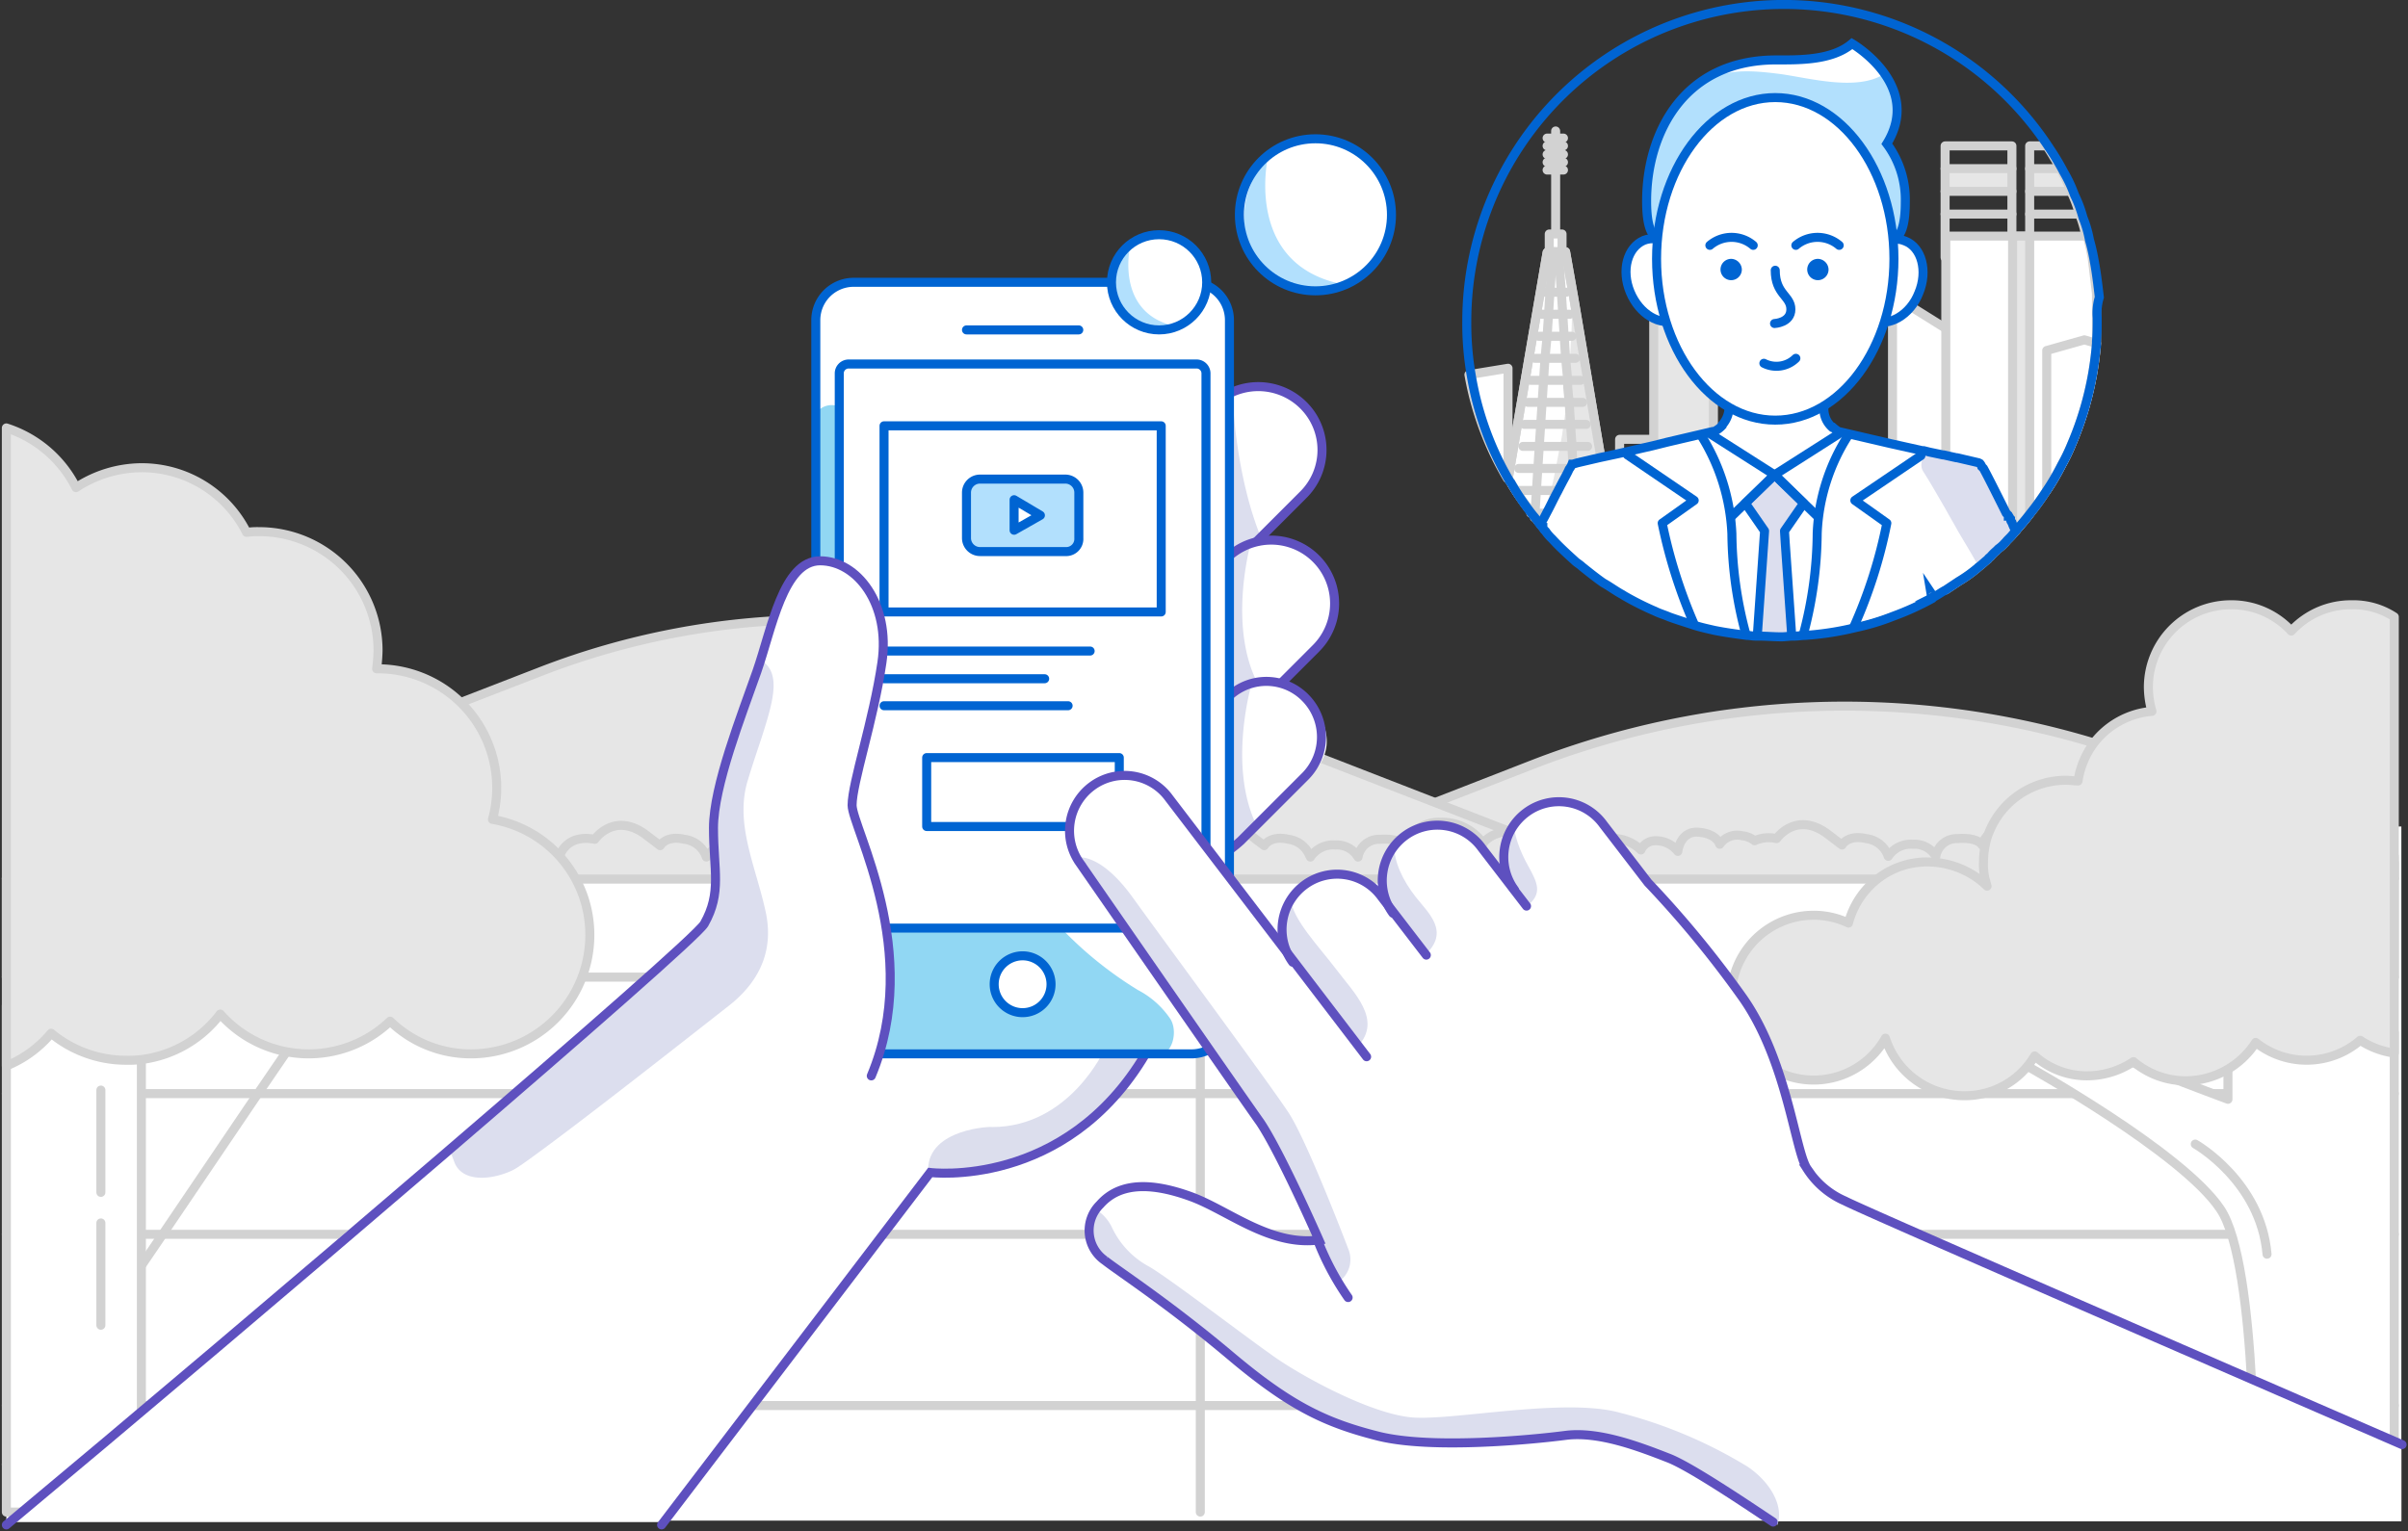 <svg xmlns="http://www.w3.org/2000/svg" width="266.909" height="169.781" viewBox="0 0 266.909 169.781"><rect x="0" y="0" width="266.909" height="169.781" fill="#333333" stroke="none"/><g id="Productive_On_The_Go" data-name="Productive On The Go" transform="translate(0.704 0.5)"><g id="Background" transform="translate(0 46.949)"><g id="white_33_" transform="translate(0 44.192)"><rect id="Rectangle_257" data-name="Rectangle 257" width="265.469" height="76.962" fill="#fff"></rect></g><g id="neutral-4_85_" transform="translate(0 108.393)"><path id="Path_731" data-name="Path 731" d="M0,242.038,4.411,235.5H68.376l-4.017,11.816" transform="translate(0 -235.5)" fill="none" stroke="#d2d2d2" stroke-linecap="round" stroke-linejoin="round" stroke-miterlimit="10" stroke-width="1"></path></g><g id="neutral-4_86_" transform="translate(0 49.943)"><path id="Path_732" data-name="Path 732" d="M264.681,172.25V161.3H0v10.95" transform="translate(0 -161.3)" fill="none" stroke="#d2d2d2" stroke-linecap="round" stroke-linejoin="round" stroke-miterlimit="10" stroke-width="1"></path></g><g id="neutral-4_87_" transform="translate(0 108.393)"><path id="Path_733" data-name="Path 733" d="M0,235.5H264.681" transform="translate(0 -235.5)" fill="none" stroke="#d2d2d2" stroke-linecap="round" stroke-linejoin="round" stroke-miterlimit="10" stroke-width="1"></path></g><g id="neutral-4_88_" transform="translate(0 89.409)"><path id="Path_734" data-name="Path 734" d="M0,211.4H264.681" transform="translate(0 -211.4)" fill="none" stroke="#d2d2d2" stroke-linecap="round" stroke-linejoin="round" stroke-miterlimit="10" stroke-width="1"></path></g><g id="neutral-4_89_" transform="translate(0 73.811)"><path id="Path_735" data-name="Path 735" d="M0,191.6H264.681" transform="translate(0 -191.6)" fill="none" stroke="#d2d2d2" stroke-linecap="round" stroke-linejoin="round" stroke-miterlimit="10" stroke-width="1"></path></g><g id="neutral-4_90_" transform="translate(0 60.892)"><path id="Path_736" data-name="Path 736" d="M264.681,175.2H0" transform="translate(0 -175.2)" fill="none" stroke="#d2d2d2" stroke-linecap="round" stroke-linejoin="round" stroke-miterlimit="10" stroke-width="1"></path></g><g id="neutral-4_91_" transform="translate(220.567 49.943)"><path id="Path_737" data-name="Path 737" d="M324.114,226.289,319.7,219.75l-12.919-18.985-10.556-15.6L287.4,172.25,280,161.3" transform="translate(-280 -161.3)" fill="none" stroke="#d2d2d2" stroke-linecap="round" stroke-linejoin="round" stroke-miterlimit="10" stroke-width="1"></path></g><g id="neutral-4_92_" transform="translate(176.454 49.943)"><path id="Path_738" data-name="Path 738" d="M247.869,231.566l-4.017-11.816-6.459-18.985-5.278-15.6L227.7,172.25,224,161.3" transform="translate(-224 -161.3)" fill="none" stroke="#d2d2d2" stroke-linecap="round" stroke-linejoin="round" stroke-miterlimit="10" stroke-width="1"></path></g><g id="neutral-4_93_" transform="translate(132.34 49.943)"><path id="Path_739" data-name="Path 739" d="M168,161.3v70.266" transform="translate(-168 -161.3)" fill="none" stroke="#d2d2d2" stroke-linecap="round" stroke-linejoin="round" stroke-miterlimit="10" stroke-width="1"></path></g><g id="neutral-4_94_" transform="translate(64.358 49.943)"><path id="Path_740" data-name="Path 740" d="M81.7,231.566l4.017-11.816,6.459-18.985,5.278-15.6,4.411-12.919,3.7-10.95" transform="translate(-81.7 -161.3)" fill="none" stroke="#d2d2d2" stroke-linecap="round" stroke-linejoin="round" stroke-miterlimit="10" stroke-width="1"></path></g><g id="neutral-4_95_" transform="translate(0 49.943)"><path id="Path_741" data-name="Path 741" d="M0,226.289l4.411-6.538L17.33,200.766l10.556-15.6,8.823-12.919,7.4-10.95" transform="translate(0 -161.3)" fill="none" stroke="#d2d2d2" stroke-linecap="round" stroke-linejoin="round" stroke-miterlimit="10" stroke-width="1"></path></g><g id="white_34_" transform="translate(0 64.043)"><path id="white_10_" d="M23.081,235.366H0V179.2H14.967v47.422Z" transform="translate(0 -179.2)" fill="#fff"></path></g><g id="neutral-5_11_" transform="translate(136.831 30.845)"><path id="Path_742" data-name="Path 742" d="M301.55,153.712v2.442H173.7l7.641-2.993L206,143.55a95.588,95.588,0,0,1,62.153-2.442c2.442.709,4.884,1.575,7.247,2.442l22.214,8.586,3.23,1.26Z" transform="translate(-173.7 -137.056)" fill="#e6e6e6"></path></g><g id="neutral-4_83_" transform="translate(136.831 30.845)"><path id="Path_743" data-name="Path 743" d="M301.55,153.712v2.442H173.7l7.641-2.993L206,143.55a95.588,95.588,0,0,1,62.153-2.442c2.442.709,4.884,1.575,7.247,2.442l22.214,8.586,3.23,1.26Z" transform="translate(-173.7 -137.056)" fill="none" stroke="#d2d2d2" stroke-linecap="round" stroke-linejoin="round" stroke-miterlimit="10" stroke-width="1"></path></g><g id="neutral-5_10_" transform="translate(0 21.239)"><path id="Path_744" data-name="Path 744" d="M59,130.721,0,153.566H180l-59-22.923A85.465,85.465,0,0,0,59,130.721Z" transform="translate(0 -124.862)" fill="#e6e6e6"></path></g><g id="neutral-4_84_" transform="translate(0 21.239)"><path id="Path_745" data-name="Path 745" d="M59,130.721,0,153.566H180l-59-22.923A85.465,85.465,0,0,0,59,130.721Z" transform="translate(0 -124.862)" fill="none" stroke="#d2d2d2" stroke-linecap="round" stroke-linejoin="round" stroke-miterlimit="10" stroke-width="1"></path></g><g id="neutral-5_9_" transform="translate(60.892 43.639)"><path id="Path_746" data-name="Path 746" d="M281.089,157.868v1.812H77.3l.394-2.442s.63-2.6,3.939-1.969c0,0,2.127-3.072,5.593-.551l1.654,1.26s.63-1.182,2.678-.709A2.927,2.927,0,0,1,94,157.238a3,3,0,0,1,2.757-1.339,2.729,2.729,0,0,1,2.521,1.339,2.351,2.351,0,0,1,2.442-1.969c2.284-.158,2.678.709,2.678.709a4.126,4.126,0,0,1,4.017-2.6,5.525,5.525,0,0,1,4.726,2.363s.788-1.418,3.387-1.339,3.072,1.812,3.072,1.812.473-1.024,2.048-.63a1.756,1.756,0,0,1,1.339,1.969,5.076,5.076,0,0,1,3.86-2.363,4.6,4.6,0,0,1,3.781,1.26,1.748,1.748,0,0,1,1.654-1.024,3.1,3.1,0,0,1,2.442,1.182s.236-2.284,2.284-2.127,2.363,1.339,2.363,1.339a2.378,2.378,0,0,1,2.521-.945,2.218,2.218,0,0,1,2.048,2.048,7.268,7.268,0,0,1,1.339-.867,3.17,3.17,0,0,1,3.309-.788s2.127-3.072,5.593-.551l1.654,1.26s.63-1.182,2.678-.709a2.934,2.934,0,0,1,2.206,1.5l.236.473a3,3,0,0,1,2.757-1.339,2.729,2.729,0,0,1,2.521,1.339,2.351,2.351,0,0,1,2.442-1.969c2.284-.158,2.678.709,2.678.709a4.126,4.126,0,0,1,4.017-2.6,5.525,5.525,0,0,1,4.726,2.363s.788-1.418,3.387-1.339,3.072,1.812,3.072,1.812.473-1.024,2.048-.63a1.852,1.852,0,0,1,1.339,1.969,5.076,5.076,0,0,1,3.86-2.363,4.6,4.6,0,0,1,3.781,1.26,1.749,1.749,0,0,1,1.654-1.024,3.1,3.1,0,0,1,2.442,1.182s.236-2.284,2.284-2.127,2.363,1.339,2.363,1.339a2.378,2.378,0,0,1,2.521-.945,2.645,2.645,0,0,1,1.339.551,3.844,3.844,0,0,1,2.442-.236s2.127-3.072,5.593-.551l1.654,1.26s.63-1.182,2.678-.709A2.927,2.927,0,0,1,225,157.159a3,3,0,0,1,2.757-1.339,2.729,2.729,0,0,1,2.521,1.339,2.351,2.351,0,0,1,2.442-1.969c2.284-.158,2.678.709,2.678.709a2.845,2.845,0,0,1,.394-.788h0a4.516,4.516,0,0,1,3.624-1.812,5.525,5.525,0,0,1,4.726,2.363s.788-1.418,3.387-1.339,3.072,1.812,3.072,1.812.473-1.024,2.048-.63a1.756,1.756,0,0,1,1.339,1.969,5.076,5.076,0,0,1,3.86-2.363,4.6,4.6,0,0,1,3.781,1.26,1.749,1.749,0,0,1,1.654-1.024,3.1,3.1,0,0,1,2.442,1.182s.236-2.284,2.284-2.127,2.363,1.339,2.363,1.339a2.378,2.378,0,0,1,2.521-.945,2.218,2.218,0,0,1,2.048,2.048,4.789,4.789,0,0,1,2.127-1.182,2.285,2.285,0,0,1,1.26,0c1.1.315,1.733.709,1.969,1.26a1.588,1.588,0,0,1,.236.867A1.771,1.771,0,0,1,281.089,157.868Z" transform="translate(-77.3 -153.298)" fill="#e6e6e6"></path></g><g id="neutral-4_78_" transform="translate(60.892 43.639)"><path id="Path_747" data-name="Path 747" d="M281.089,157.868v1.812H77.3l.394-2.442s.63-2.6,3.939-1.969c0,0,2.127-3.072,5.593-.551l1.654,1.26s.63-1.182,2.678-.709A2.927,2.927,0,0,1,94,157.238a3,3,0,0,1,2.757-1.339,2.729,2.729,0,0,1,2.521,1.339,2.351,2.351,0,0,1,2.442-1.969c2.284-.158,2.678.709,2.678.709a4.126,4.126,0,0,1,4.017-2.6,5.525,5.525,0,0,1,4.726,2.363s.788-1.418,3.387-1.339,3.072,1.812,3.072,1.812.473-1.024,2.048-.63a1.756,1.756,0,0,1,1.339,1.969,5.076,5.076,0,0,1,3.86-2.363,4.6,4.6,0,0,1,3.781,1.26,1.748,1.748,0,0,1,1.654-1.024,3.1,3.1,0,0,1,2.442,1.182s.236-2.284,2.284-2.127,2.363,1.339,2.363,1.339a2.378,2.378,0,0,1,2.521-.945,2.218,2.218,0,0,1,2.048,2.048,7.268,7.268,0,0,1,1.339-.867,3.17,3.17,0,0,1,3.309-.788s2.127-3.072,5.593-.551l1.654,1.26s.63-1.182,2.678-.709a2.934,2.934,0,0,1,2.206,1.5l.236.473a3,3,0,0,1,2.757-1.339,2.729,2.729,0,0,1,2.521,1.339,2.351,2.351,0,0,1,2.442-1.969c2.284-.158,2.678.709,2.678.709a4.126,4.126,0,0,1,4.017-2.6,5.525,5.525,0,0,1,4.726,2.363s.788-1.418,3.387-1.339,3.072,1.812,3.072,1.812.473-1.024,2.048-.63a1.852,1.852,0,0,1,1.339,1.969,5.076,5.076,0,0,1,3.86-2.363,4.6,4.6,0,0,1,3.781,1.26,1.749,1.749,0,0,1,1.654-1.024,3.1,3.1,0,0,1,2.442,1.182s.236-2.284,2.284-2.127,2.363,1.339,2.363,1.339a2.378,2.378,0,0,1,2.521-.945,2.645,2.645,0,0,1,1.339.551,3.844,3.844,0,0,1,2.442-.236s2.127-3.072,5.593-.551l1.654,1.26s.63-1.182,2.678-.709A2.927,2.927,0,0,1,225,157.159a3,3,0,0,1,2.757-1.339,2.729,2.729,0,0,1,2.521,1.339,2.351,2.351,0,0,1,2.442-1.969c2.284-.158,2.678.709,2.678.709a2.845,2.845,0,0,1,.394-.788h0a4.516,4.516,0,0,1,3.624-1.812,5.525,5.525,0,0,1,4.726,2.363s.788-1.418,3.387-1.339,3.072,1.812,3.072,1.812.473-1.024,2.048-.63a1.756,1.756,0,0,1,1.339,1.969,5.076,5.076,0,0,1,3.86-2.363,4.6,4.6,0,0,1,3.781,1.26,1.749,1.749,0,0,1,1.654-1.024,3.1,3.1,0,0,1,2.442,1.182s.236-2.284,2.284-2.127,2.363,1.339,2.363,1.339a2.378,2.378,0,0,1,2.521-.945,2.218,2.218,0,0,1,2.048,2.048,4.789,4.789,0,0,1,2.127-1.182,2.285,2.285,0,0,1,1.26,0c1.1.315,1.733.709,1.969,1.26a1.588,1.588,0,0,1,.236.867A1.771,1.771,0,0,1,281.089,157.868Z" transform="translate(-77.3 -153.298)" fill="none" stroke="#d2d2d2" stroke-linecap="round" stroke-linejoin="round" stroke-miterlimit="10" stroke-width="1"></path></g><g id="neutral-4_76_" transform="translate(0 64.043)"><path id="neutral-4_1_" d="M23.081,235.366H0V179.2H14.967v47.422Z" transform="translate(0 -179.2)" fill="none" stroke="#d2d2d2" stroke-linecap="round" stroke-linejoin="round" stroke-miterlimit="10" stroke-width="1"></path></g><g id="neutral-5_8_" transform="translate(0)"><path id="neutral-5" d="M64.674,154.145A13.179,13.179,0,0,1,51.518,167.3a12.822,12.822,0,0,1-8.98-3.624,13.074,13.074,0,0,1-18.827-.788,12.964,12.964,0,0,1-8.744,5.042,11.633,11.633,0,0,1-1.654.079,13.043,13.043,0,0,1-8.35-2.993A12.678,12.678,0,0,1,0,168.639V97.9a13.116,13.116,0,0,1,7.72,6.617,13.33,13.33,0,0,1,7.247-2.206,13,13,0,0,1,11.659,7.168,8.563,8.563,0,0,1,1.418-.079A13.179,13.179,0,0,1,41.2,122.556a17.922,17.922,0,0,1-.158,2.048H41.2a13.2,13.2,0,0,1,12.683,16.7A12.972,12.972,0,0,1,64.674,154.145Z" transform="translate(0 -97.9)" fill="#e6e6e6"></path></g><g id="neutral-4_75_" transform="translate(0)"><path id="neutral-4" d="M64.674,154.145A13.179,13.179,0,0,1,51.518,167.3a12.822,12.822,0,0,1-8.98-3.624,13.074,13.074,0,0,1-18.827-.788,12.964,12.964,0,0,1-8.744,5.042,11.633,11.633,0,0,1-1.654.079,13.043,13.043,0,0,1-8.35-2.993A12.678,12.678,0,0,1,0,168.639V97.9a13.116,13.116,0,0,1,7.72,6.617,13.33,13.33,0,0,1,7.247-2.206,13,13,0,0,1,11.659,7.168,8.563,8.563,0,0,1,1.418-.079A13.179,13.179,0,0,1,41.2,122.556a17.922,17.922,0,0,1-.158,2.048H41.2a13.2,13.2,0,0,1,12.683,16.7A12.972,12.972,0,0,1,64.674,154.145Z" transform="translate(0 -97.9)" fill="none" stroke="#d2d2d2" stroke-linecap="round" stroke-linejoin="round" stroke-miterlimit="10" stroke-width="1"></path></g><g id="neutral-4_74_" transform="translate(10.477 73.417)"><line id="neutral-4_2_" y2="11.343" fill="none" stroke="#d2d2d2" stroke-linecap="round" stroke-linejoin="round" stroke-miterlimit="10" stroke-width="1"></line></g><g id="neutral-4_73_" transform="translate(10.477 88.148)"><line id="neutral-4_3_" y2="11.343" fill="none" stroke="#d2d2d2" stroke-linecap="round" stroke-linejoin="round" stroke-miterlimit="10" stroke-width="1"></line></g><g id="white_35_" transform="translate(222.222 59.238)"><path id="white_11_" d="M283.833,184.6s17.173,9.532,21.427,15.834c4.254,6.223,3.781,33.637,3.781,33.637h15.519V180.9l-18.433-7.8v15.2S291,182.71,289.82,181.529s-7.4-3.072-7.4-3.072l-.315,5.357Z" transform="translate(-282.1 -173.1)" fill="#fff"></path></g><g id="neutral-4_72_" transform="translate(222.222 59.238)"><path id="neutral-4_6_" d="M283.833,184.6s17.173,9.532,21.427,15.834c4.254,6.223,3.781,33.637,3.781,33.637h15.519V180.9l-18.433-7.8v15.2S291,182.71,289.82,181.529s-7.4-3.072-7.4-3.072l-.315,5.357Z" transform="translate(-282.1 -173.1)" fill="none" stroke="#d2d2d2" stroke-linecap="round" stroke-linejoin="round" stroke-miterlimit="10" stroke-width="1"></path></g><g id="neutral-5_5_" transform="translate(191.185 19.607)"><path id="neutral-5_1_" d="M316.2,124.137V172.5a9.183,9.183,0,0,1-3.781-1.418,9.081,9.081,0,0,1-11.58.236,9.28,9.28,0,0,1-7.72,4.254,8.981,8.981,0,0,1-5.829-2.127,9.31,9.31,0,0,1-5.042,1.575,8.7,8.7,0,0,1-5.908-2.206,9,9,0,0,1-7.8,4.411,9.176,9.176,0,0,1-8.744-6.381,9.137,9.137,0,1,1-7.956-13.628,8.952,8.952,0,0,1,3.86.867,9.145,9.145,0,0,1,3.309-4.963,8.913,8.913,0,0,1,5.514-1.812,9.617,9.617,0,0,1,5.514,1.812,9.976,9.976,0,0,1,1.024.867c-.079-.315-.158-.551-.236-.867a7.051,7.051,0,0,1-.158-1.812,9.554,9.554,0,0,1,.394-2.678h0a9.176,9.176,0,0,1,8.744-6.381c.473,0,.945.079,1.339.079a9.425,9.425,0,0,1,1.733-4.175,9.056,9.056,0,0,1,6.46-3.545,10.005,10.005,0,0,1-.394-2.678,9.144,9.144,0,0,1,9.138-9.138,8.972,8.972,0,0,1,6.7,2.915,8.972,8.972,0,0,1,6.7-2.915A8.268,8.268,0,0,1,316.2,124.137Z" transform="translate(-242.7 -122.791)" fill="#e6e6e6"></path></g><g id="neutral-4_71_" transform="translate(242.624 79.404)"><path id="neutral-4_5_" d="M308,198.7s7.247,4.1,7.956,12.21" transform="translate(-308 -198.7)" fill="none" stroke="#d2d2d2" stroke-linecap="round" stroke-linejoin="round" stroke-miterlimit="10" stroke-width="1"></path></g><g id="neutral-4_7_" transform="translate(191.185 19.607)"><path id="neutral-4_4_" d="M316.2,124.137V172.5a9.183,9.183,0,0,1-3.781-1.418,9.081,9.081,0,0,1-11.58.236,9.28,9.28,0,0,1-7.72,4.254,8.981,8.981,0,0,1-5.829-2.127,9.31,9.31,0,0,1-5.042,1.575,8.7,8.7,0,0,1-5.908-2.206,9,9,0,0,1-7.8,4.411,9.176,9.176,0,0,1-8.744-6.381,9.137,9.137,0,1,1-7.956-13.628,8.952,8.952,0,0,1,3.86.867,9.145,9.145,0,0,1,3.309-4.963,8.913,8.913,0,0,1,5.514-1.812,9.617,9.617,0,0,1,5.514,1.812,9.976,9.976,0,0,1,1.024.867c-.079-.315-.158-.551-.236-.867a7.051,7.051,0,0,1-.158-1.812,9.554,9.554,0,0,1,.394-2.678h0a9.176,9.176,0,0,1,8.744-6.381c.473,0,.945.079,1.339.079a9.425,9.425,0,0,1,1.733-4.175,9.056,9.056,0,0,1,6.46-3.545,10.005,10.005,0,0,1-.394-2.678,9.144,9.144,0,0,1,9.138-9.138,8.972,8.972,0,0,1,6.7,2.915,8.972,8.972,0,0,1,6.7-2.915A8.268,8.268,0,0,1,316.2,124.137Z" transform="translate(-242.7 -122.791)" fill="none" stroke="#d2d2d2" stroke-linecap="round" stroke-linejoin="round" stroke-miterlimit="10" stroke-width="1"></path></g></g><g id="Hands" transform="translate(0 30.801)"><g id="white_7_" transform="translate(0 0.079)"><path id="white_8_" d="M265.469,206.3V214.8H196.305s-15.44-11.816-26.153-9.217c0,0-15.6,2.442-23-1.733a71.618,71.618,0,0,1-11.737-7.562c-6.066-4.805-15.676-10.556-15.519-12.6s.236-5.672,6.459-5.908,11.343,4.49,13.549,5.2a27.766,27.766,0,0,0,5.593.709s-3.387-8.429-5.908-11.974c-2.442-3.545-6.223-9.138-6.223-9.138s-.788.709-3.309.473h-4.017s-5.514,13.47-23.553,13.155L73.024,214.882H0l77.041-65.776s2.442-1.654,1.5-7.247S84.288,117.2,84.288,117.2s2.442-8.429,5.357-8.744l.236-27.886S90.669,77.5,95,77.5h36.472a5.016,5.016,0,0,1,4.175,5.278v6.853a9.987,9.987,0,0,1,4.017-.551c1.5.315,5.278,1.654,5.829,4.726s.079,5.987-2.836,8.193l-3.387,4.175s5.672-.788,7.247,3.781c1.654,4.569.867,6.3-2.915,10l-3.7,2.521s2.363-1.182,4.805,1.733c2.363,2.915,2.363,6.381-1.182,8.586s-8.193,7.562-8.193,7.562v2.993l3.23,4.254,2.521,3.309,1.576,2.048s-3.7-5.672,1.969-9.059c0,0,3.545-2.284,7.562,1.26l1.1,2.284s-2.6-5.829,2.127-8.823c0,0,4.963-2.993,8.823,2.442l3.387,3.86s-4.1-3.545,1.182-8.744c5.278-5.278,12.761,7.4,12.761,7.4l7.641,8.823s8.035,8.744,9.453,20.481c0,0-1.26,3.7,7.641,7.641C215.132,184.4,265.469,206.3,265.469,206.3Z" transform="translate(0 -77.5)" fill="#fff" fill-rule="evenodd"></path></g><g id="shade-2_13_" transform="translate(102.17 85.076)"><path id="Path_748" data-name="Path 748" d="M129.7,198.713s14.494,1.969,22.608-11.028l1.5-2.284h-4.569s-3.86,8.586-12.446,8.586c0-.079-7.09.158-7.09,4.726" transform="translate(-129.7 -185.4)" fill="#dcdeed"></path></g><g id="shade-2_12_" transform="translate(135.255 12.052)"><path id="Path_749" data-name="Path 749" d="M172.33,92.7s.236,9.3,3.309,16.543a13.063,13.063,0,0,0-3.939,2.048V92.858Z" transform="translate(-171.7 -92.7)" fill="#dcdeee"></path></g><g id="stroke-2_15_" transform="translate(135.491 11.561)"><path id="Path_750" data-name="Path 750" d="M172,92.883a7.089,7.089,0,0,1,8.271,1.26,6.989,6.989,0,0,1,0,9.926l-5.278,5.278" transform="translate(-172 -92.077)" fill="none" stroke="#5e50bf" stroke-miterlimit="10" stroke-width="1"></path></g><g id="white_31_" transform="translate(136.988 30.643)"><path id="Path_751" data-name="Path 751" d="M182.092,116.3h0a6.989,6.989,0,0,1,0,9.926l-8.192,8.192" transform="translate(-173.9 -116.3)" fill="#fff"></path></g><g id="shade-2_11_" transform="translate(135.255 28.595)"><path id="Path_752" data-name="Path 752" d="M174.457,113.7s-2.6,8.9.473,15.44a9.664,9.664,0,0,0-3.23,1.654V114.251Z" transform="translate(-171.7 -113.7)" fill="#dcdeee"></path></g><g id="stroke-2_14_" transform="translate(135.57 28.591)"><path id="Path_753" data-name="Path 753" d="M172.1,115.432a7.026,7.026,0,0,1,9.61,10.241l-3.86,3.86" transform="translate(-172.1 -113.695)" fill="none" stroke="#5e50bf" stroke-miterlimit="10" stroke-width="1"></path></g><g id="white_32_" transform="translate(136.831 46.083)"><path id="Path_754" data-name="Path 754" d="M180.868,135.9h0a6.182,6.182,0,0,1,0,8.665l-7.168,7.168" transform="translate(-173.7 -135.9)" fill="#fff"></path></g><g id="shade-2_10_" transform="translate(135.255 44.586)"><path id="Path_755" data-name="Path 755" d="M174.457,134s-2.6,8.9.473,15.44a40.922,40.922,0,0,1-3.23,3.466V134.551Z" transform="translate(-171.7 -134)" fill="#dcdeee"></path></g><g id="stroke-2_13_" transform="translate(135.57 44.249)"><path id="Path_756" data-name="Path 756" d="M172.1,135.17a6.044,6.044,0,0,1,8.429.236,6.181,6.181,0,0,1,0,8.665l-7.168,7.168a14.386,14.386,0,0,1-1.26,1.024" transform="translate(-172.1 -133.572)" fill="none" stroke="#5e50bf" stroke-miterlimit="10" stroke-width="1"></path></g><g id="stroke-2_16_" transform="translate(72.63 85.549)"><path id="Path_757" data-name="Path 757" d="M145.845,186c-8.9,15.046-23.869,13.155-23.869,13.155s-17.96,23.553-29.777,39.072" transform="translate(-92.2 -186)" fill="none" stroke="#5e50bf" stroke-linecap="round" stroke-miterlimit="10" stroke-width="1"></path></g><g id="stroke-1_28_" transform="translate(106.424 5.278)"><line id="Line_249" data-name="Line 249" x2="12.446" fill="none" stroke="#0064d2" stroke-linecap="round" stroke-miterlimit="10" stroke-width="1"></line></g><g id="shade-1_5_" transform="translate(89.881 13.647)"><path id="Path_758" data-name="Path 758" d="M149.627,159.536a42.215,42.215,0,0,1-8.114-6.459H116.542V94.863a2.144,2.144,0,0,0-2.442.551v64.437c0,3.7,1.891,6.775,4.254,6.775h33.794c1.26,0,1.969-2.442,1.1-3.86a9.784,9.784,0,0,0-3.624-3.23" transform="translate(-114.1 -94.724)" fill="#91d7f3" fill-rule="evenodd"></path></g><g id="white_36_" transform="translate(109.496 74.678)"><path id="Path_759" data-name="Path 759" d="M145.3,175.351a3.151,3.151,0,1,1-3.151-3.151,3.16,3.16,0,0,1,3.151,3.151" transform="translate(-139 -172.2)" fill="#fff"></path></g><g id="stroke-1_27_" transform="translate(109.496 74.678)"><path id="Path_760" data-name="Path 760" d="M145.3,175.351a3.151,3.151,0,1,1-3.151-3.151,3.16,3.16,0,0,1,3.151,3.151" transform="translate(-139 -172.2)" fill="none" stroke="#0064d2" stroke-miterlimit="10" stroke-width="1"></path></g><g id="stroke-1_26_" transform="translate(89.724)"><path id="Path_761" data-name="Path 761" d="M159.747,158.774a4.2,4.2,0,0,1-4.175,4.175h-37.5a4.2,4.2,0,0,1-4.175-4.175v-77.2a4.2,4.2,0,0,1,4.175-4.175h37.5a4.2,4.2,0,0,1,4.175,4.175Z" transform="translate(-113.9 -77.4)" fill="none" stroke="#0064d2" stroke-miterlimit="10" stroke-width="1"></path></g><g id="stroke-1_25_" transform="translate(92.323 9.059)"><path id="Path_762" data-name="Path 762" d="M157.847,150.423a1.043,1.043,0,0,1-1.024,1.024h-38.6a1.043,1.043,0,0,1-1.024-1.024v-60.5a1.043,1.043,0,0,1,1.024-1.024h38.6a1.043,1.043,0,0,1,1.024,1.024Z" transform="translate(-117.2 -88.9)" fill="none" stroke="#0064d2" stroke-miterlimit="10" stroke-width="1"></path></g><g id="stroke-1_24_" transform="translate(97.286 15.912)"><rect id="Rectangle_258" data-name="Rectangle 258" width="30.722" height="20.639" fill="none" stroke="#0064d2" stroke-linecap="round" stroke-linejoin="round" stroke-miterlimit="10" stroke-width="1"></rect></g><g id="shade-1_6_" transform="translate(106.424 21.82)"><path id="Path_763" data-name="Path 763" d="M146.05,113.135H136.6a1.5,1.5,0,0,1-1.5-1.5V106.6a1.5,1.5,0,0,1,1.5-1.5h9.453a1.5,1.5,0,0,1,1.5,1.5v5.042A1.406,1.406,0,0,1,146.05,113.135Z" transform="translate(-135.1 -105.1)" fill="#b2e0fd"></path></g><g id="stroke-1_23_" transform="translate(106.424 21.82)"><path id="Path_764" data-name="Path 764" d="M146.05,113.135H136.6a1.5,1.5,0,0,1-1.5-1.5V106.6a1.5,1.5,0,0,1,1.5-1.5h9.453a1.5,1.5,0,0,1,1.5,1.5v5.042A1.406,1.406,0,0,1,146.05,113.135Z" transform="translate(-135.1 -105.1)" fill="none" stroke="#0064d2" stroke-miterlimit="10" stroke-width="1"></path></g><g id="white_30_" transform="translate(111.702 24.105)"><path id="white_29_" d="M144.715,109.733,141.8,108v3.387Z" transform="translate(-141.8 -108)" fill="#fff"></path></g><g id="stroke-1_22_" transform="translate(111.702 24.105)"><path id="Path_765" data-name="Path 765" d="M144.715,109.733,141.8,108v3.387Z" transform="translate(-141.8 -108)" fill="none" stroke="#0064d2" stroke-linecap="round" stroke-linejoin="round" stroke-miterlimit="10" stroke-width="1"></path></g><g id="stroke-1_21_" transform="translate(97.286 40.884)"><line id="Line_250" data-name="Line 250" x2="22.844" fill="none" stroke="#0064d2" stroke-linecap="round" stroke-linejoin="round" stroke-miterlimit="10" stroke-width="1"></line></g><g id="stroke-1_20_" transform="translate(97.286 43.956)"><line id="Line_251" data-name="Line 251" x2="17.803" fill="none" stroke="#0064d2" stroke-linecap="round" stroke-linejoin="round" stroke-miterlimit="10" stroke-width="1"></line></g><g id="stroke-1_19_" transform="translate(97.286 46.949)"><line id="Line_252" data-name="Line 252" x2="20.402" fill="none" stroke="#0064d2" stroke-linecap="round" stroke-linejoin="round" stroke-miterlimit="10" stroke-width="1"></line></g><g id="stroke-1_18_" transform="translate(102.012 52.7)"><rect id="Rectangle_259" data-name="Rectangle 259" width="21.348" height="7.641" fill="none" stroke="#0064d2" stroke-linecap="round" stroke-linejoin="round" stroke-miterlimit="10" stroke-width="1"></rect></g><g id="white_26_" transform="translate(49.234 30.879)"><path id="white_28_" d="M62.5,182.14c27.02-22.529,26.783-22.923,28.122-25.286,1.969-3.466,1.024-5.987,1.024-10.635s3.151-12.6,4.805-17.33,2.915-12.289,7.011-12.289,7.8,4.805,6.853,11.265-3.309,13.392-3.309,15.834,7.877,16.306,2.127,30.013" transform="translate(-62.5 -116.6)" fill="#fff" fill-rule="evenodd"></path></g><g id="shade-2_9_" transform="translate(49.234 41.829)"><path id="Path_766" data-name="Path 766" d="M95.428,143.97c.394-1.339.945-2.993,1.5-4.648,1.339-4.175,2.284-7.326,0-8.744-.079,0-.079-.079-.158-.079-1.575,4.569-3.309,9.61-3.309,9.61s-2.206,5.829-1.812,10.871a21.222,21.222,0,0,1-.079,6.381h0L89.6,161.3,62.5,185.09l.473,1.26c1.024,2.284,4.411,1.733,6.381.788h0a6.925,6.925,0,0,0,.788-.473c.079-.079.158-.079.236-.158,5.514-3.86,20.166-15.44,23-17.645,2.993-2.363,5.12-5.751,4.017-10.556-1.1-4.963-3.387-9.61-1.969-14.337" transform="translate(-62.5 -130.5)" fill="#dcdeee"></path></g><g id="stroke-2_12_" transform="translate(0 30.879)"><path id="Path_767" data-name="Path 767" d="M0,223.5c27.02-22.529,76.017-64.358,77.356-66.643,1.969-3.466,1.024-5.987,1.024-10.635s3.151-12.6,4.805-17.33S86.1,116.6,90.2,116.6s7.8,4.805,6.853,11.265-3.309,13.392-3.309,15.834,7.877,16.306,2.127,30.013" transform="translate(0 -116.6)" fill="none" stroke="#5e50bf" stroke-linecap="round" stroke-miterlimit="10" stroke-width="1"></path></g><g id="white_9_" transform="translate(117.854 54.677)"><path id="white_18_" d="M227.589,229.594s-8.35-5.829-11.58-7.09-7.72-2.993-11.422-2.521c-3.624.473-14.888,1.575-20.8.079s-9.847-3.387-16.621-9.138c-6.775-5.672-12.131-9.138-13.628-10.319a4.037,4.037,0,0,1-.551-6.223c2.284-2.6,5.987-2.363,10.083-.867s8.744,5.514,14.179,4.805c0,0-4.254-9.689-6.538-13.077-2.363-3.309-19.93-28.674-19.93-28.674a6.152,6.152,0,0,1,1.339-8.586,6.069,6.069,0,0,1,8.508,1.339L182.53,178" transform="translate(-149.61 -146.81)" fill="#fff"></path></g><g id="shade-2_4_" transform="translate(119.798 102.8)"><path id="Path_768" data-name="Path 768" d="M153.041,207.9a4.715,4.715,0,0,1,1.812,2.048,9.522,9.522,0,0,0,4.175,4.333c2.363,1.418,10.4,7.562,13.313,9.61,2.836,2.127,11.265,6.853,16.07,7.09s16.7-2.206,22.687-.551a51.687,51.687,0,0,1,14.179,5.987c2.678,1.812,4.017,4.49,3.309,6.459l-11.107-7.011s-6.066-2.521-8.35-2.836c-2.284-.236-3.545-.394-8.586.315s-13.155.473-18.276-.945-9.217-3.781-14.652-8.586a126.424,126.424,0,0,0-11.895-9.059s-4.333-2.6-3.545-4.805Z" transform="translate(-152.078 -207.9)" fill="#dcdeee"></path></g><g id="shade-2_5_" transform="translate(118.397 63.743)"><path id="Path_769" data-name="Path 769" d="M150.3,158.383s2.6-.945,6.459,4.411,15.282,20.8,17.33,23.947c1.969,3.072,6.066,13.707,6.538,14.967a3.015,3.015,0,0,1-1.182,3.781l-4.1-8.9s-3.072-6.538-4.333-8.35l-17.094-24.578Z" transform="translate(-150.3 -158.318)" fill="#dcdeee"></path></g><g id="shade-2_6_" transform="translate(165.662 59.632)"><path id="Path_770" data-name="Path 770" d="M211.8,153.1c-.236,1.418.709,3.624,1.5,5.042,1.1,1.969,1.575,3.072,0,4.411l-2.993-3.939Z" transform="translate(-210.3 -153.1)" fill="#dcdeee"></path></g><g id="shade-2_7_" transform="translate(141.006 68.376)"><path id="Path_771" data-name="Path 771" d="M180.339,164.2c.236,2.284,3.151,5.278,5.12,7.877s5.042,5.514,2.363,8.429L179,169.005Z" transform="translate(-179 -164.2)" fill="#dcdeee"></path></g><g id="shade-2_8_" transform="translate(152.113 62.389)"><path id="Path_772" data-name="Path 772" d="M194.833,156.6c-.079,1.812.945,3.939,2.363,5.751s3.86,3.86,1.024,6.459L193.1,161.8Z" transform="translate(-193.1 -156.6)" fill="#dcdeee"></path></g><g id="stroke-2_6_" transform="translate(117.854 54.677)"><path id="Path_773" data-name="Path 773" d="M227.589,229.594c-2.836-1.891-9.138-6.144-11.58-7.09-3.23-1.26-7.72-2.993-11.422-2.521-3.624.473-14.888,1.575-20.8.079s-9.847-3.387-16.621-9.138c-6.775-5.672-12.131-9.138-13.628-10.319a4.037,4.037,0,0,1-.551-6.223c2.284-2.6,5.987-2.363,10.083-.867s8.744,5.514,14.179,4.805c0,0-4.254-9.689-6.538-13.077-2.363-3.309-19.93-28.674-19.93-28.674a6.152,6.152,0,0,1,1.339-8.586,6.069,6.069,0,0,1,8.508,1.339L182.53,178" transform="translate(-149.61 -146.81)" fill="none" stroke="#5e50bf" stroke-linecap="round" stroke-miterlimit="10" stroke-width="1"></path></g><g id="stroke-2_5_" transform="translate(141.408 65.627)"><path id="Path_774" data-name="Path 774" d="M180.684,170.47a6.152,6.152,0,0,1,1.339-8.586,6.069,6.069,0,0,1,8.508,1.339l4.963,6.459" transform="translate(-179.51 -160.71)" fill="none" stroke="#5e50bf" stroke-linecap="round" stroke-miterlimit="10" stroke-width="1"></path></g><g id="stroke-2" transform="translate(152.515 60.192)"><path id="Path_775" data-name="Path 775" d="M194.784,163.57a6.152,6.152,0,0,1,1.339-8.586,6.069,6.069,0,0,1,8.508,1.339l4.963,6.459" transform="translate(-193.61 -153.81)" fill="none" stroke="#5e50bf" stroke-linecap="round" stroke-miterlimit="10" stroke-width="1"></path></g><g id="stroke-2_11_" transform="translate(165.985 57.592)"><path id="Path_776" data-name="Path 776" d="M211.884,160.27a6.152,6.152,0,0,1,1.339-8.586,6.069,6.069,0,0,1,8.508,1.339l4.963,6.459a115.7,115.7,0,0,1,10.556,12.84c4.884,7.011,5.751,17.015,7.09,18.906a9.344,9.344,0,0,0,4.175,3.545c2.206,1.182,61.759,27.02,61.759,27.02" transform="translate(-210.71 -150.51)" fill="none" stroke="#5e50bf" stroke-linecap="round" stroke-miterlimit="10" stroke-width="1"></path></g><g id="stroke-2_10_" transform="translate(145.338 106.187)"><path id="Path_777" data-name="Path 777" d="M184.5,212.2a30.26,30.26,0,0,0,3.387,6.381" transform="translate(-184.5 -212.2)" fill="none" stroke="#5e50bf" stroke-linecap="round" stroke-miterlimit="10" stroke-width="1"></path></g></g><g id="Bubble_1" transform="translate(122.494 25.523)"><g id="white_2_"><ellipse id="white_27_" cx="5.278" cy="5.278" rx="5.278" ry="5.278" fill="#fff"></ellipse></g><g id="shade-1_2_" transform="translate(0.384 1.418)"><path id="shade-2" d="M157.652,72.5s-1.733,7.641,5.514,8.823c0,0-4.254,2.048-6.775-2.678A5.715,5.715,0,0,1,157.652,72.5Z" transform="translate(-155.987 -72.5)" fill="#b2e0fd" fill-rule="evenodd"></path></g><g id="stroke-1_3_"><ellipse id="stroke-1_5_" cx="5.278" cy="5.278" rx="5.278" ry="5.278" fill="none" stroke="#0064d2" stroke-linecap="round" stroke-miterlimit="10" stroke-width="1"></ellipse></g></g><g id="Bubble_2" transform="translate(136.673 14.888)"><g id="white_3_"><ellipse id="white" cx="8.429" cy="8.429" rx="8.429" ry="8.429" fill="#fff"></ellipse></g><g id="shade-1_1_" transform="translate(0.531 2.127)"><path id="shade-1_8_" d="M176.794,59.9s-2.757,12.21,8.823,14.1c0,0-6.775,3.309-10.871-4.254A9.59,9.59,0,0,1,176.794,59.9Z" transform="translate(-174.174 -59.9)" fill="#b2e0fd" fill-rule="evenodd"></path></g><g id="stroke-1_2_"><ellipse id="stroke-1" cx="8.429" cy="8.429" rx="8.429" ry="8.429" fill="none" stroke="#0064d2" stroke-linecap="round" stroke-miterlimit="10" stroke-width="1"></ellipse></g></g><g id="Character" transform="translate(161.881 0)"><g id="neutral-5_3_" transform="translate(53.015 18.197)"><rect id="neutral-5_2_" width="7.405" height="2.521" fill="#e6e6e6"></rect></g><g id="neutral-5_4_" transform="translate(62.31 18.197)"><path id="Path_778" data-name="Path 778" d="M288.066,61.4a14.7,14.7,0,0,1,1.182,2.521H284.6V61.4Z" transform="translate(-284.6 -61.4)" fill="#e6e6e6"></path></g><g id="neutral-4_70_" transform="translate(47.186 32.219)"><path id="Path_779" data-name="Path 779" d="M272.647,83.769v27.02l-1.418.945c-.473.236-.867.551-1.339.788h0a575.2,575.2,0,0,1-.158.158,30.523,30.523,0,0,1-4.333,1.969V79.2l2.127,1.339,3.781,2.363Z" transform="translate(-265.4 -79.2)" fill="#fff" stroke="#d2d2d2" stroke-linecap="round" stroke-linejoin="round" stroke-miterlimit="10" stroke-width="1"></path></g><g id="neutral-4_61_" transform="translate(62.389 15.676)"><path id="Path_780" data-name="Path 780" d="M291.553,70.568H284.7V58.2h1.891a26.565,26.565,0,0,1,1.5,2.521,14.7,14.7,0,0,1,1.182,2.521,13.823,13.823,0,0,1,.945,2.521,12.472,12.472,0,0,1,.709,2.442A13.122,13.122,0,0,1,291.553,70.568Z" transform="translate(-284.7 -58.2)" fill="none" stroke="#d2d2d2" stroke-linecap="round" stroke-linejoin="round" stroke-miterlimit="10" stroke-width="1"></path></g><g id="neutral-4_62_" transform="translate(53.015 15.676)"><rect id="neutral-4_39_" width="7.405" height="12.368" fill="none" stroke="#d2d2d2" stroke-linecap="round" stroke-linejoin="round" stroke-miterlimit="10" stroke-width="1"></rect></g><g id="neutral-4_63_" transform="translate(53.094 25.68)"><path id="Path_781" data-name="Path 781" d="M289.6,77.281v5.514h0a35.333,35.333,0,0,1-2.757,11.186h0a20.41,20.41,0,0,1-1.1,2.284,26.42,26.42,0,0,1-1.654,2.836,29.247,29.247,0,0,1-1.812,2.521c-.473.63-.945,1.182-1.5,1.812h0a.077.077,0,0,1-.079.079c-.079.158-.236.236-.315.394l-.079.079c-.236.315-.551.551-.788.867l-.158.158a3.945,3.945,0,0,1-.63.551l-.079.079-.158.158a4.754,4.754,0,0,0-.63.63c-.079.079-.236.158-.315.315-.315.236-.63.551-.945.788a15.287,15.287,0,0,1-2.284,1.654l-1.418.945V70.9h15.676a22.192,22.192,0,0,1,.551,2.442C289.285,74.6,289.443,75.942,289.6,77.281Z" transform="translate(-272.9 -70.9)" fill="#fff" stroke="#d2d2d2" stroke-linecap="round" stroke-linejoin="round" stroke-miterlimit="10" stroke-width="1"></path></g><g id="neutral-4_64_" transform="translate(60.499 25.68)"><path id="Path_782" data-name="Path 782" d="M284.191,70.9v30.8c-.473.63-.945,1.182-1.5,1.812h0a.077.077,0,0,1-.079.079c-.079.158-.236.236-.315.394v-1.26h0V70.9Z" transform="translate(-282.3 -70.9)" fill="#e6e6e6"></path></g><g id="neutral-4_65_" transform="translate(60.499 25.68)"><path id="Path_783" data-name="Path 783" d="M284.191,70.9v30.8c-.473.63-.945,1.182-1.5,1.812h0a.077.077,0,0,1-.079.079c-.079.158-.236.236-.315.394v-1.26h0V70.9Z" transform="translate(-282.3 -70.9)" fill="none" stroke="#d2d2d2" stroke-linecap="round" stroke-linejoin="round" stroke-miterlimit="10" stroke-width="1"></path></g><g id="neutral-4_66_" transform="translate(53.015 18.197)"><line id="neutral-4_37_" x2="7.405" fill="none" stroke="#d2d2d2" stroke-linecap="round" stroke-linejoin="round" stroke-miterlimit="10" stroke-width="1"></line></g><g id="neutral-4_67_" transform="translate(53.015 20.718)"><line id="neutral-4_36_" x2="7.405" fill="none" stroke="#d2d2d2" stroke-linecap="round" stroke-linejoin="round" stroke-miterlimit="10" stroke-width="1"></line></g><g id="neutral-4_68_" transform="translate(53.015 23.238)"><line id="neutral-4_35_" x2="7.405" fill="none" stroke="#d2d2d2" stroke-linecap="round" stroke-linejoin="round" stroke-miterlimit="10" stroke-width="1"></line></g><g id="neutral-4_69_" transform="translate(62.389 18.197)"><line id="Line_253" data-name="Line 253" x1="3.387" fill="none" stroke="#d2d2d2" stroke-linecap="round" stroke-linejoin="round" stroke-miterlimit="10" stroke-width="1"></line></g><g id="neutral-4_60_" transform="translate(62.389 20.718)"><line id="Line_254" data-name="Line 254" x1="4.569" fill="none" stroke="#d2d2d2" stroke-linecap="round" stroke-linejoin="round" stroke-miterlimit="10" stroke-width="1"></line></g><g id="neutral-4_59_" transform="translate(62.389 23.238)"><line id="Line_255" data-name="Line 255" x1="5.593" fill="none" stroke="#d2d2d2" stroke-linecap="round" stroke-linejoin="round" stroke-miterlimit="10" stroke-width="1"></line></g><g id="neutral-4_52_" transform="translate(16.936 48.21)"><path id="Path_784" data-name="Path 784" d="M232.357,118.878V99.736h0V99.5H227v16.779" transform="translate(-227 -99.5)" fill="none" stroke="#d2d2d2" stroke-linecap="round" stroke-linejoin="round" stroke-miterlimit="10" stroke-width="1"></path></g><g id="neutral-4_53_" transform="translate(9.847 14.022)"><line id="neutral-4_34_" y1="14.888" fill="none" stroke="#d2d2d2" stroke-linecap="round" stroke-linejoin="round" stroke-miterlimit="10" stroke-width="1"></line></g><g id="neutral-4_54_" transform="translate(8.901 14.81)"><line id="neutral-4_33_" x2="1.812" fill="none" stroke="#d2d2d2" stroke-linecap="round" stroke-linejoin="round" stroke-miterlimit="10" stroke-width="1"></line></g><g id="neutral-4_55_" transform="translate(8.901 15.676)"><line id="neutral-4_32_" x2="1.812" fill="none" stroke="#d2d2d2" stroke-linecap="round" stroke-linejoin="round" stroke-miterlimit="10" stroke-width="1"></line></g><g id="neutral-4_56_" transform="translate(8.901 16.621)"><line id="neutral-4_31_" x2="1.812" fill="none" stroke="#d2d2d2" stroke-linecap="round" stroke-linejoin="round" stroke-miterlimit="10" stroke-width="1"></line></g><g id="neutral-4_57_" transform="translate(8.901 17.488)"><line id="neutral-4_30_" x2="1.812" fill="none" stroke="#d2d2d2" stroke-linecap="round" stroke-linejoin="round" stroke-miterlimit="10" stroke-width="1"></line></g><g id="neutral-4_58_" transform="translate(8.901 18.354)"><line id="neutral-4_29_" x2="1.812" fill="none" stroke="#d2d2d2" stroke-linecap="round" stroke-linejoin="round" stroke-miterlimit="10" stroke-width="1"></line></g><g id="neutral-4_51_" transform="translate(4.569 27.413)"><path id="Path_785" data-name="Path 785" d="M224.061,110.912c-.158-.079-.236-.158-.394-.236-.709-.394-1.339-.867-2.048-1.26-.788-.551-1.575-1.182-2.363-1.812-.236-.236-.551-.394-.788-.63-.867-.788-1.733-1.575-2.521-2.442a5.1,5.1,0,0,1-.63-.709c-.079-.158-.236-.236-.315-.394-.079-.079-.079-.079-.079-.158a3.085,3.085,0,0,1-.63-.788c-.158-.158-.236-.315-.394-.473a27.939,27.939,0,0,1-2.521-3.7l-.079-.079.079-.315,4.254-24.735.079-.079h1.969l.867,4.884,2.993,17.645.079.315,2.206,12.761Z" transform="translate(-211.3 -73.1)" fill="#fff" stroke="#d2d2d2" stroke-linecap="round" stroke-linejoin="round" stroke-miterlimit="10" stroke-width="1"></path></g><g id="neutral-5_6_" transform="translate(8.193 32.297)"><path id="Path_786" data-name="Path 786" d="M225.038,112.228c-.158-.079-.236-.158-.394-.236-.709-.394-1.339-.867-2.048-1.26-.788-.551-1.575-1.182-2.363-1.812-.236-.236-.551-.394-.788-.63-.867-.788-1.733-1.575-2.521-2.442a5.1,5.1,0,0,1-.63-.709c-.079-.158-.236-.236-.315-.394-.079-.079-.079-.079-.079-.158a5.9,5.9,0,0,0,.394-1.26c.236-.788.473-1.575.709-2.442a22.193,22.193,0,0,0,.551-2.442c.158-.788.315-1.575.473-2.442a22.593,22.593,0,0,0,.394-2.442,22.92,22.92,0,0,0,.315-2.442,11.754,11.754,0,0,0,.158-1.654h0c0-.236.079-.473.079-.788a23.85,23.85,0,0,0,.158-2.442c.079-.788.079-1.654.158-2.442.079-1.418.079-2.915.079-4.49l2.993,17.645.079.315,2.206,12.761Z" transform="translate(-215.9 -79.3)" fill="#e6e6e6"></path></g><g id="neutral-4_50_" transform="translate(9.138 25.444)"><rect id="neutral-4_28_" width="1.418" height="1.969" fill="#fff" stroke="#d2d2d2" stroke-linecap="round" stroke-linejoin="round" stroke-miterlimit="10" stroke-width="1"></rect></g><g id="neutral-4_49_" transform="translate(7.484 27.413)"><path id="Path_787" data-name="Path 787" d="M217.048,73.1l-.315,4.49-.158,2.442-.158,2.442-.236,2.442-.158,2.442-.158,2.442-.158,2.442-.158,2.442-.158,2.442-.158,2.442-.158,2.521-.079.473" transform="translate(-215 -73.1)" fill="none" stroke="#d2d2d2" stroke-linecap="round" stroke-linejoin="round" stroke-miterlimit="10" stroke-width="1"></path></g><g id="neutral-4_48_" transform="translate(10.162 27.413)"><path id="Path_788" data-name="Path 788" d="M218.4,73.1l.315,4.49.158,2.442.158,2.442.158,2.442.236,2.442v.788h0l.158,1.654.158,2.442.158,2.442.079,1.891.079.551v.315h0l.158,2.127.158,2.521.158,2.363.158,2.521.079.63" transform="translate(-218.4 -73.1)" fill="none" stroke="#d2d2d2" stroke-linecap="round" stroke-linejoin="round" stroke-miterlimit="10" stroke-width="1"></path></g><g id="neutral-4_40_" transform="translate(14.888 63.649)"><line id="Line_256" data-name="Line 256" x1="0.63" fill="none" stroke="#d2d2d2" stroke-linecap="round" stroke-linejoin="round" stroke-miterlimit="10" stroke-width="1"></line></g><g id="neutral-4_41_" transform="translate(11.737 61.286)"><path id="Path_789" data-name="Path 789" d="M220.4,116.1h3.309" transform="translate(-220.4 -116.1)" fill="none" stroke="#d2d2d2" stroke-linecap="round" stroke-linejoin="round" stroke-miterlimit="10" stroke-width="1"></path></g><g id="neutral-4_42_" transform="translate(9.217 58.765)"><path id="Path_790" data-name="Path 790" d="M222.635,112.9H217.2" transform="translate(-217.2 -112.9)" fill="none" stroke="#d2d2d2" stroke-linecap="round" stroke-linejoin="round" stroke-miterlimit="10" stroke-width="1"></path></g><g id="neutral-4_43_" transform="translate(7.09 56.402)"><path id="Path_791" data-name="Path 791" d="M221.668,109.9H214.5" transform="translate(-214.5 -109.9)" fill="none" stroke="#d2d2d2" stroke-linecap="round" stroke-linejoin="round" stroke-miterlimit="10" stroke-width="1"></path></g><g id="neutral-4_44_" transform="translate(5.514 53.881)"><line id="neutral-4_27_" x2="8.586" fill="none" stroke="#d2d2d2" stroke-linecap="round" stroke-linejoin="round" stroke-miterlimit="10" stroke-width="1"></line></g><g id="neutral-4_45_" transform="translate(5.751 51.439)"><line id="neutral-4_16_" x2="8.114" fill="none" stroke="#d2d2d2" stroke-linecap="round" stroke-linejoin="round" stroke-miterlimit="10" stroke-width="1"></line></g><g id="neutral-4_46_" transform="translate(6.223 48.997)"><line id="neutral-4_15_" x2="7.168" fill="none" stroke="#d2d2d2" stroke-linecap="round" stroke-linejoin="round" stroke-miterlimit="10" stroke-width="1"></line></g><g id="neutral-4_47_" transform="translate(6.381 46.555)"><line id="neutral-4_14_" x2="6.853" fill="none" stroke="#d2d2d2" stroke-linecap="round" stroke-linejoin="round" stroke-miterlimit="10" stroke-width="1"></line></g><g id="neutral-4_38_" transform="translate(6.775 44.113)"><line id="neutral-4_13_" x2="6.066" fill="none" stroke="#d2d2d2" stroke-linecap="round" stroke-linejoin="round" stroke-miterlimit="10" stroke-width="1"></line></g><g id="neutral-4_26_" transform="translate(7.09 41.671)"><line id="neutral-4_12_" x2="5.514" fill="none" stroke="#d2d2d2" stroke-linecap="round" stroke-linejoin="round" stroke-miterlimit="10" stroke-width="1"></line></g><g id="neutral-4_25_" transform="translate(7.562 39.229)"><line id="neutral-4_11_" x2="4.49" fill="none" stroke="#d2d2d2" stroke-linecap="round" stroke-linejoin="round" stroke-miterlimit="10" stroke-width="1"></line></g><g id="neutral-4_24_" transform="translate(7.956 36.787)"><line id="neutral-4_10_" x2="3.702" fill="none" stroke="#d2d2d2" stroke-linecap="round" stroke-linejoin="round" stroke-miterlimit="10" stroke-width="1"></line></g><g id="neutral-4_23_" transform="translate(8.271 34.346)"><line id="neutral-4_9_" x2="3.151" fill="none" stroke="#d2d2d2" stroke-linecap="round" stroke-linejoin="round" stroke-miterlimit="10" stroke-width="1"></line></g><g id="neutral-4_22_" transform="translate(8.586 31.904)"><line id="neutral-4_8_" x2="2.442" fill="none" stroke="#d2d2d2" stroke-linecap="round" stroke-linejoin="round" stroke-miterlimit="10" stroke-width="1"></line></g><g id="neutral-4_21_" transform="translate(4.569 27.413)"><path id="Path_792" data-name="Path 792" d="M224.061,110.912c-.158-.079-.236-.158-.394-.236-.709-.394-1.339-.867-2.048-1.26-.788-.551-1.575-1.182-2.363-1.812-.236-.236-.551-.394-.788-.63-.867-.788-1.733-1.575-2.521-2.442a5.1,5.1,0,0,1-.63-.709c-.079-.158-.236-.236-.315-.394-.079-.079-.079-.079-.079-.158a3.085,3.085,0,0,1-.63-.788c-.158-.158-.236-.315-.394-.473a27.939,27.939,0,0,1-2.521-3.7l-.079-.079.079-.315,4.254-24.735.079-.079h1.969l.867,4.884,2.993,17.645.079.315,2.206,12.761Z" transform="translate(-211.3 -73.1)" fill="none" stroke="#d2d2d2" stroke-linecap="round" stroke-linejoin="round" stroke-miterlimit="10" stroke-width="1"></path></g><g id="neutral-4_20_" transform="translate(0.236 40.332)"><path id="Path_793" data-name="Path 793" d="M210.133,89.5v12.289l-.079-.079a34.265,34.265,0,0,1-4.254-11.5Z" transform="translate(-205.8 -89.5)" fill="#fff" stroke="#d2d2d2" stroke-linecap="round" stroke-linejoin="round" stroke-miterlimit="10" stroke-width="1"></path></g><g id="neutral-4_19_" transform="translate(65.855 48.761)"><path id="Path_794" data-name="Path 794" d="M290.2,100.2h0l-1.1,1.182v1.1" transform="translate(-289.1 -100.2)" fill="none" stroke="#d2d2d2" stroke-linecap="round" stroke-linejoin="round" stroke-miterlimit="10" stroke-width="1"></path></g><g id="neutral-4_18_" transform="translate(64.28 37.181)"><path id="Path_795" data-name="Path 795" d="M292.614,85.894a35.334,35.334,0,0,1-2.757,11.186h0a20.4,20.4,0,0,1-1.1,2.284A26.415,26.415,0,0,1,287.1,102.2V86.682l4.175-1.182Z" transform="translate(-287.1 -85.5)" fill="#fff" stroke="#d2d2d2" stroke-linecap="round" stroke-linejoin="round" stroke-miterlimit="10" stroke-width="1"></path></g><g id="neutral-5_7_" transform="translate(20.718 31.009)"><path id="Path_796" data-name="Path 796" d="M238.417,78.638v37.1c-.709-.158-1.418-.315-2.206-.551-.945-.315-1.969-.63-2.836-.945-.551-.236-1.1-.394-1.575-.63V78.638a4.684,4.684,0,0,0,.551-.236,9.031,9.031,0,0,1,3.939-.709A2.939,2.939,0,0,1,238.417,78.638Z" transform="translate(-231.8 -77.665)" fill="#e6e6e6"></path></g><g id="neutral-4_17_" transform="translate(20.718 31.009)"><path id="Path_797" data-name="Path 797" d="M238.417,115.74v-37.1a3.123,3.123,0,0,0-2.127-.945,9.272,9.272,0,0,0-3.939.709,4.685,4.685,0,0,1-.551.236v34.976" transform="translate(-231.8 -77.665)" fill="none" stroke="#d2d2d2" stroke-linecap="round" stroke-linejoin="round" stroke-miterlimit="10" stroke-width="1"></path></g><g id="white_17_" transform="translate(19.93 4.333)"><path id="white_16_" d="M258.292,65.305s1.182.079,1.182-3.939a10.39,10.39,0,0,0-2.048-6.459c4.017-6.538-3.86-11.107-3.86-11.107-2.206,1.891-5.908,1.812-8.429,1.812-10.162,0-14.337,8.035-14.337,15.676,0,4.017,1.182,3.939,1.182,3.939h26.311Z" transform="translate(-230.8 -43.8)" fill="#fff"></path></g><g id="white_12_" transform="translate(8.429 42.696)"><path id="white_15_" d="M268.191,107.467l-3.545-6.853h0c-.473-.158-1.1-.315-1.812-.473h0c-.236-.079-.394-.079-.63-.158-.473-.079-.945-.236-1.418-.315-.079,0-.158-.079-.236-.079-.473-.079-.866-.158-1.339-.236-.079,0-.236-.079-.315-.079l-.315-.079h-.158c-1.182-.236-2.442-.473-3.545-.63-1.891-.315-3.624-.709-4.726-.945a3.142,3.142,0,0,1-1.575-.945H248.5a4.443,4.443,0,0,1-.867-1.575h0a2.3,2.3,0,0,1-.158-.709h0a13.907,13.907,0,0,1-.158-1.891L237,93.6s-.079.394-.236,1.024a9.978,9.978,0,0,1-.63,1.812c0,.079-.079.079-.079.158a3.122,3.122,0,0,1-1.024.473c-1.1.394-2.993.867-5.042,1.339-.551.079-1.024.236-1.575.315-1.26.236-2.6.473-3.781.709-.867.158-1.575.315-2.284.394-1.26.236-2.127.394-2.127.394l-.236.473-.394.709-.158.236h0l-1.1,2.206-1.26,2.442-.867,1.733c.236.236.394.473.63.709.788.867,1.654,1.654,2.521,2.442a5.52,5.52,0,0,0,.788.63c.788.63,1.575,1.26,2.363,1.812a17.807,17.807,0,0,0,2.048,1.26c.158.079.236.158.394.236h0a32.385,32.385,0,0,0,3.309,1.654,13.133,13.133,0,0,0,1.575.63,19.952,19.952,0,0,0,2.836.945,18.047,18.047,0,0,0,2.206.551,27.586,27.586,0,0,0,3.545.551,4.492,4.492,0,0,0,1.024.079c.079,0,.236.079.315,0,.867.079,1.733.079,2.521.079a6.776,6.776,0,0,0,1.26-.079h.158c.394,0,.788-.079,1.182-.079a33.072,33.072,0,0,0,5.593-.867,34.2,34.2,0,0,0,8.508-3.23c.079,0,.079,0,.079-.079v-.158l.079.079a11.86,11.86,0,0,0,1.339-.788l1.418-.945c.788-.551,1.576-1.1,2.284-1.654a8.346,8.346,0,0,0,.945-.788c.079-.079.236-.158.315-.315a4.756,4.756,0,0,0,.63-.63l.158-.158a.077.077,0,0,0,.079-.079c.236-.158.394-.394.63-.551.079,0,.079-.079.158-.158a4.129,4.129,0,0,0,.788-.867l.079-.079a1.383,1.383,0,0,0,.315-.394Z" transform="translate(-216.2 -92.5)" fill="#fff"></path></g><g id="shade-2_14_" transform="translate(50.363 49.628)"><path id="Path_798" data-name="Path 798" d="M279.963,109.886c0,.079-.079.079,0,0a.077.077,0,0,1-.079.079c-.079.158-.236.236-.315.394l-.079.079c-.236.315-.551.551-.788.867l-.158.158a3.943,3.943,0,0,1-.63.551l-.079.079-.158.158a4.753,4.753,0,0,0-.63.63c-.079.079-.236.158-.315.315-.315.236-.63.551-.945.788-.709-1.339-1.5-2.6-2.284-3.939-.473-.867-.945-1.654-1.418-2.521-.788-1.339-1.576-2.757-2.442-4.1a1.406,1.406,0,0,1,.788-2.048h0a1.376,1.376,0,0,1,1.339.236l.079.079c.079.079.079.079.079.158s.079.079.079.158a4.582,4.582,0,0,0,1.339.079h.079a1.341,1.341,0,0,1,.551.079h0a5.519,5.519,0,0,1,1.812.473h0a.615.615,0,0,1,.315.315c0,.079.079.079.079.158a178242611603.485,178242611603.485,0,0,1,.158.158c.945,1.575,1.733,3.309,2.521,4.963a862.771,862.771,0,0,0,.236.236c0,.079.079.079.079.158.079.079.079.158.158.236v.079c.079.079.079.236.158.315h0C279.648,109.335,279.805,109.65,279.963,109.886Z" transform="translate(-269.433 -101.3)" fill="#dcdeee"></path></g><g id="stroke-1_33_" transform="translate(8.114 44.507)"><path id="stroke-2_22_" d="M259.283,115.754l-.158-.236.079.473c.079,0,.079,0,.079-.079a.077.077,0,0,0,.079-.079Zm-34.267-.236Zm11.737-20.481h0a2.944,2.944,0,0,1-.709,1.812c0,.079-.079.079-.079.158a2.917,2.917,0,0,1-.867.63h-.158L229.9,98.817l-1.575.394-3.781.867-2.206.473-2.363.551-.551.158h-.079a2.179,2.179,0,0,1-.315.551c-.236.551-.709,1.339-1.26,2.442-.394.709-.788,1.575-1.26,2.442-.236.473-.473.867-.709,1.339m52.7.551a4.224,4.224,0,0,1-.394-.867h0a.6.6,0,0,1-.158-.315v-.079c-.079-.079-.079-.158-.158-.236a.077.077,0,0,0-.079-.079c0-.079-.079-.079-.079-.158a287.516,287.516,0,0,1-.158-.158c-1.182-2.363-2.048-4.1-2.521-4.963a287.516,287.516,0,0,1-.158-.158c0-.079-.079-.079-.079-.158a.975.975,0,0,0-.158-.236l-.158-.079h0l-2.363-.551h-.079l-1.418-.315h-.079l-1.5-.315-.315-.079-.315-.079h-.158l-3.545-.788-5.75-1.339a4.37,4.37,0,0,1-.63-.473h-.079a2.658,2.658,0,0,1-.867-1.575h0a2.117,2.117,0,0,1,0-.788" transform="translate(-215.8 -94.8)" fill="none" stroke="#0064d2" stroke-miterlimit="10" stroke-width="1"></path></g><g id="shade-1" transform="translate(19.93 7.411)"><path id="shade-2_1_" d="M259.474,63.614a14.306,14.306,0,0,0-1.733-7.562c0-.079-.079-.551,0-.63a8.588,8.588,0,0,0,.709-4.726,4.292,4.292,0,0,0-.63-1.5s-.473-1.1-.473-.945l-.236-.236c-2.993,1.891-8.114.473-11.422,0-3.072-.394-6.223-.709-8.9,1.024-4.569,2.915-5.514,8.271-5.987,13.313v.709c0,.079.394,2.048.394,2.127.709,1.812,1.1-.315,1.26-1.654v-.079s2.993-12.525,12.683-12.761,11.974,11.422,11.974,11.422c.079.394.709,2.127.709,2.363.158,2.442,1.575,1.339,1.654,0v-.867Z" transform="translate(-230.8 -47.708)" fill="#b2e0fd"></path></g><g id="white_1_" transform="translate(17.646 25.964)"><path id="white_14_" d="M234.99,74.521c-1.024-2.442-3.309-3.781-5.12-3.072-1.812.788-2.521,3.309-1.5,5.751s3.309,3.781,5.12,3.072,2.521-3.309,1.5-5.751Z" transform="translate(-227.901 -71.26)" fill="#fff"></path></g><g id="stroke-1_32_" transform="translate(17.646 25.964)"><path id="stroke-2_21_" d="M234.99,74.521c-1.024-2.442-3.309-3.781-5.12-3.072-1.812.788-2.521,3.309-1.5,5.751s3.309,3.781,5.12,3.072S236.014,76.963,234.99,74.521Z" transform="translate(-227.901 -71.26)" fill="none" stroke="#0064d2" stroke-miterlimit="10" stroke-width="1"></path></g><g id="white_5_" transform="translate(43.012 26.014)"><path id="white_13_" d="M267.19,77.292c1.024-2.442.315-5.042-1.5-5.751-1.812-.788-4.1.63-5.12,3.072s-.315,5.042,1.5,5.751,4.175-.63,5.12-3.072Z" transform="translate(-260.101 -71.323)" fill="#fff"></path></g><g id="stroke-1_31_" transform="translate(43.012 26.014)"><path id="stroke-2_20_" d="M267.19,77.292c1.024-2.442.315-5.042-1.5-5.751-1.812-.788-4.1.63-5.12,3.072s-.315,5.042,1.5,5.751S266.245,79.734,267.19,77.292Z" transform="translate(-260.101 -71.323)" fill="none" stroke="#0064d2" stroke-miterlimit="10" stroke-width="1"></path></g><g id="white_6_" transform="translate(21.033 10.319)"><path id="white_4_" d="M258.511,69.282c0,9.847-5.908,17.882-13.155,17.882S232.2,79.128,232.2,69.282,238.108,51.4,245.355,51.4s13.155,8.035,13.155,17.882Z" transform="translate(-232.2 -51.4)" fill="#fff"></path></g><g id="stroke-1_30_" transform="translate(21.033 10.319)"><path id="stroke-2_19_" d="M258.511,69.282c0,9.847-5.908,17.882-13.155,17.882S232.2,79.128,232.2,69.282,238.108,51.4,245.355,51.4,258.511,59.435,258.511,69.282Z" transform="translate(-232.2 -51.4)" fill="none" stroke="#0064d2" stroke-miterlimit="10" stroke-width="1"></path></g><g id="stroke-1-filled_1_" transform="translate(28.122 28.201)"><path id="stroke-2-filled_4_" d="M243.563,75.282a1.182,1.182,0,1,1-1.182-1.182,1.212,1.212,0,0,1,1.182,1.182Z" transform="translate(-241.2 -74.1)" fill="#0064d2"></path></g><g id="stroke-1-filled" transform="translate(37.733 28.201)"><path id="stroke-2-filled_3_" d="M255.763,75.282a1.182,1.182,0,1,1-1.182-1.182,1.212,1.212,0,0,1,1.182,1.182Z" transform="translate(-253.4 -74.1)" fill="#0064d2"></path></g><g id="stroke-1_17_" transform="translate(34.109 29.462)"><path id="stroke-2_9_" d="M248.879,75.7c0,2.678,1.733,2.836,1.733,4.333s-1.812,1.575-1.812,1.575" transform="translate(-248.8 -75.7)" fill="none" stroke="#0064d2" stroke-linecap="round" stroke-miterlimit="10" stroke-width="1"></path></g><g id="stroke-1_16_" transform="translate(26.941 25.818)"><path id="stroke-2_8_" d="M239.7,71.961a3.7,3.7,0,0,1,4.805,0" transform="translate(-239.7 -71.075)" fill="none" stroke="#0064d2" stroke-linecap="round" stroke-miterlimit="10" stroke-width="1"></path></g><g id="stroke-1_15_" transform="translate(36.472 25.818)"><path id="stroke-2_7_" d="M251.8,71.961a3.7,3.7,0,0,1,4.805,0" transform="translate(-251.8 -71.075)" fill="none" stroke="#0064d2" stroke-linecap="round" stroke-miterlimit="10" stroke-width="1"></path></g><g id="stroke-1_14_" transform="translate(32.928 39.229)"><path id="stroke-2_4_" d="M247.3,88.651a3.072,3.072,0,0,0,3.545-.551" transform="translate(-247.3 -88.1)" fill="none" stroke="#0064d2" stroke-linecap="round" stroke-miterlimit="10" stroke-width="1"></path></g><g id="stroke-1_13_" transform="translate(19.93 4.333)"><path id="stroke-2_3_" d="M258.292,65.305s1.182.079,1.182-3.939a10.39,10.39,0,0,0-2.048-6.459c4.017-6.538-3.86-11.107-3.86-11.107-2.206,1.891-5.908,1.812-8.429,1.812-10.162,0-14.337,8.035-14.337,15.676,0,4.017,1.182,3.939,1.182,3.939" transform="translate(-230.8 -43.8)" fill="none" stroke="#0064d2" stroke-miterlimit="10" stroke-width="1"></path></g><g id="shade-2_3_" transform="translate(30.879 52.148)"><path id="shade-1_4_" d="M249.033,110.723h-2.206l-2.127-3.072,3.23-3.151,3.23,3.151Z" transform="translate(-244.7 -104.5)" fill="#dcdeee"></path></g><g id="shade-2_2_" transform="translate(31.904 57.663)"><path id="Path_799" data-name="Path 799" d="M250.254,123.631h-1.418c-.867,0-1.733,0-2.521-.079H246l1.1-11.343.079-.709h2.048l.079.709.079,1.182Z" transform="translate(-246 -111.5)" fill="#dcdeee"></path></g><g id="stroke-1_12_" transform="translate(42.932 50.022)"><path id="Path_800" data-name="Path 800" d="M260,120.706a53.52,53.52,0,0,0,3.624-11.422l-3.545-2.521L267.4,101.8" transform="translate(-260 -101.8)" fill="none" stroke="#0064d2" stroke-linecap="round" stroke-linejoin="round" stroke-miterlimit="10" stroke-width="1"></path></g><g id="stroke-1_11_" transform="translate(37.339 47.737)"><path id="Path_801" data-name="Path 801" d="M252.9,120.878a44.53,44.53,0,0,0,1.5-11.107A21.673,21.673,0,0,1,257.863,98.9" transform="translate(-252.9 -98.9)" fill="none" stroke="#0064d2" stroke-linecap="round" stroke-linejoin="round" stroke-miterlimit="10" stroke-width="1"></path></g><g id="stroke-1_10_" transform="translate(17.803 49.943)"><path id="Path_802" data-name="Path 802" d="M228.1,101.7l7.4,5.042-3.545,2.521a56.08,56.08,0,0,0,3.466,11.028" transform="translate(-228.1 -101.7)" fill="none" stroke="#0064d2" stroke-linecap="round" stroke-linejoin="round" stroke-miterlimit="10" stroke-width="1"></path></g><g id="stroke-1_9_" transform="translate(25.995 47.816)"><path id="Path_803" data-name="Path 803" d="M238.5,99a22.374,22.374,0,0,1,3.387,10.871,43.763,43.763,0,0,0,1.5,10.95" transform="translate(-238.5 -99)" fill="none" stroke="#0064d2" stroke-linecap="round" stroke-linejoin="round" stroke-miterlimit="10" stroke-width="1"></path></g><g id="stroke-1_8_" transform="translate(26.941 47.58)"><path id="stroke-2_2_" d="M239.7,98.7l7.168,4.569-4.805,4.648" transform="translate(-239.7 -98.7)" fill="none" stroke="#0064d2" stroke-linecap="round" stroke-linejoin="round" stroke-miterlimit="10" stroke-width="1"></path></g><g id="stroke-1_7_" transform="translate(34.109 47.58)"><path id="stroke-2_1_" d="M255.968,98.7l-7.168,4.569,4.805,4.648" transform="translate(-248.8 -98.7)" fill="none" stroke="#0064d2" stroke-linecap="round" stroke-linejoin="round" stroke-miterlimit="10" stroke-width="1"></path></g><g id="stroke-1_6_" transform="translate(34.109 52.148)"><path id="Path_804" data-name="Path 804" d="M250.691,122.145l-.709-10.162-.079-1.26,2.127-3.072L248.8,104.5" transform="translate(-248.8 -104.5)" fill="none" stroke="#0064d2" stroke-linecap="round" stroke-linejoin="round" stroke-miterlimit="10" stroke-width="1"></path></g><g id="stroke-1_4_" transform="translate(30.879 52.148)"><path id="Path_805" data-name="Path 805" d="M247.93,104.5l-3.23,3.151,2.127,3.072h0l-.788,11.343" transform="translate(-244.7 -104.5)" fill="none" stroke="#0064d2" stroke-linecap="round" stroke-linejoin="round" stroke-miterlimit="10" stroke-width="1"></path></g><g id="stroke-1_1_"><path id="Path_806" data-name="Path 806" d="M275.373,73.039c0,.867,0,1.733-.079,2.6v.236a35.334,35.334,0,0,1-2.757,11.186h0a20.406,20.406,0,0,1-1.1,2.284,26.415,26.415,0,0,1-1.654,2.836,29.242,29.242,0,0,1-1.812,2.521c-.473.63-.945,1.182-1.5,1.812h0a.077.077,0,0,1-.079.079c-.079.158-.236.236-.315.394l-.079.079c-.236.315-.551.551-.788.867l-.158.158a3.944,3.944,0,0,1-.63.551l-.079.079-.158.158a4.752,4.752,0,0,0-.63.63c-.079.079-.236.158-.315.315-.315.236-.63.551-.945.788a15.291,15.291,0,0,1-2.284,1.654l-1.418.945c-.473.236-.867.551-1.339.788h0a575.2,575.2,0,0,1-.158.158,30.52,30.52,0,0,1-4.333,1.969,25.509,25.509,0,0,1-4.175,1.26,33.071,33.071,0,0,1-5.593.867c-.394,0-.788.079-1.182.079h-.158c-.394,0-.867.079-1.26.079-.867,0-1.733-.079-2.521-.079h-.315c-.394,0-.709-.079-1.024-.079-1.182-.158-2.363-.315-3.545-.551-.709-.158-1.418-.315-2.206-.551-.945-.315-1.969-.63-2.836-.945-.551-.236-1.1-.394-1.575-.63a32.383,32.383,0,0,1-3.309-1.654h0c-.158-.079-.236-.158-.394-.236-.709-.394-1.339-.867-2.048-1.26-.788-.551-1.576-1.182-2.363-1.812-.236-.236-.551-.394-.788-.63-.867-.788-1.733-1.575-2.521-2.442a5.1,5.1,0,0,1-.63-.709c-.079-.158-.236-.236-.315-.394-.079-.079-.079-.079-.079-.158a3.084,3.084,0,0,1-.63-.788c-.158-.158-.236-.315-.394-.473a27.942,27.942,0,0,1-2.521-3.7l-.079-.079a34.265,34.265,0,0,1-4.254-11.5,33.487,33.487,0,0,1-.551-6.3A35.152,35.152,0,0,1,270.174,54.37a26.558,26.558,0,0,1,1.5,2.521,14.7,14.7,0,0,1,1.182,2.521,13.823,13.823,0,0,1,.945,2.521,12.472,12.472,0,0,1,.709,2.442,22.2,22.2,0,0,1,.551,2.442c.236,1.26.394,2.6.551,3.939A6.121,6.121,0,0,0,275.373,73.039Z" transform="translate(-205.5 -38.3)" fill="none" stroke="#0064d2" stroke-linecap="round" stroke-miterlimit="10" stroke-width="1" fill-rule="evenodd"></path></g></g></g></svg>